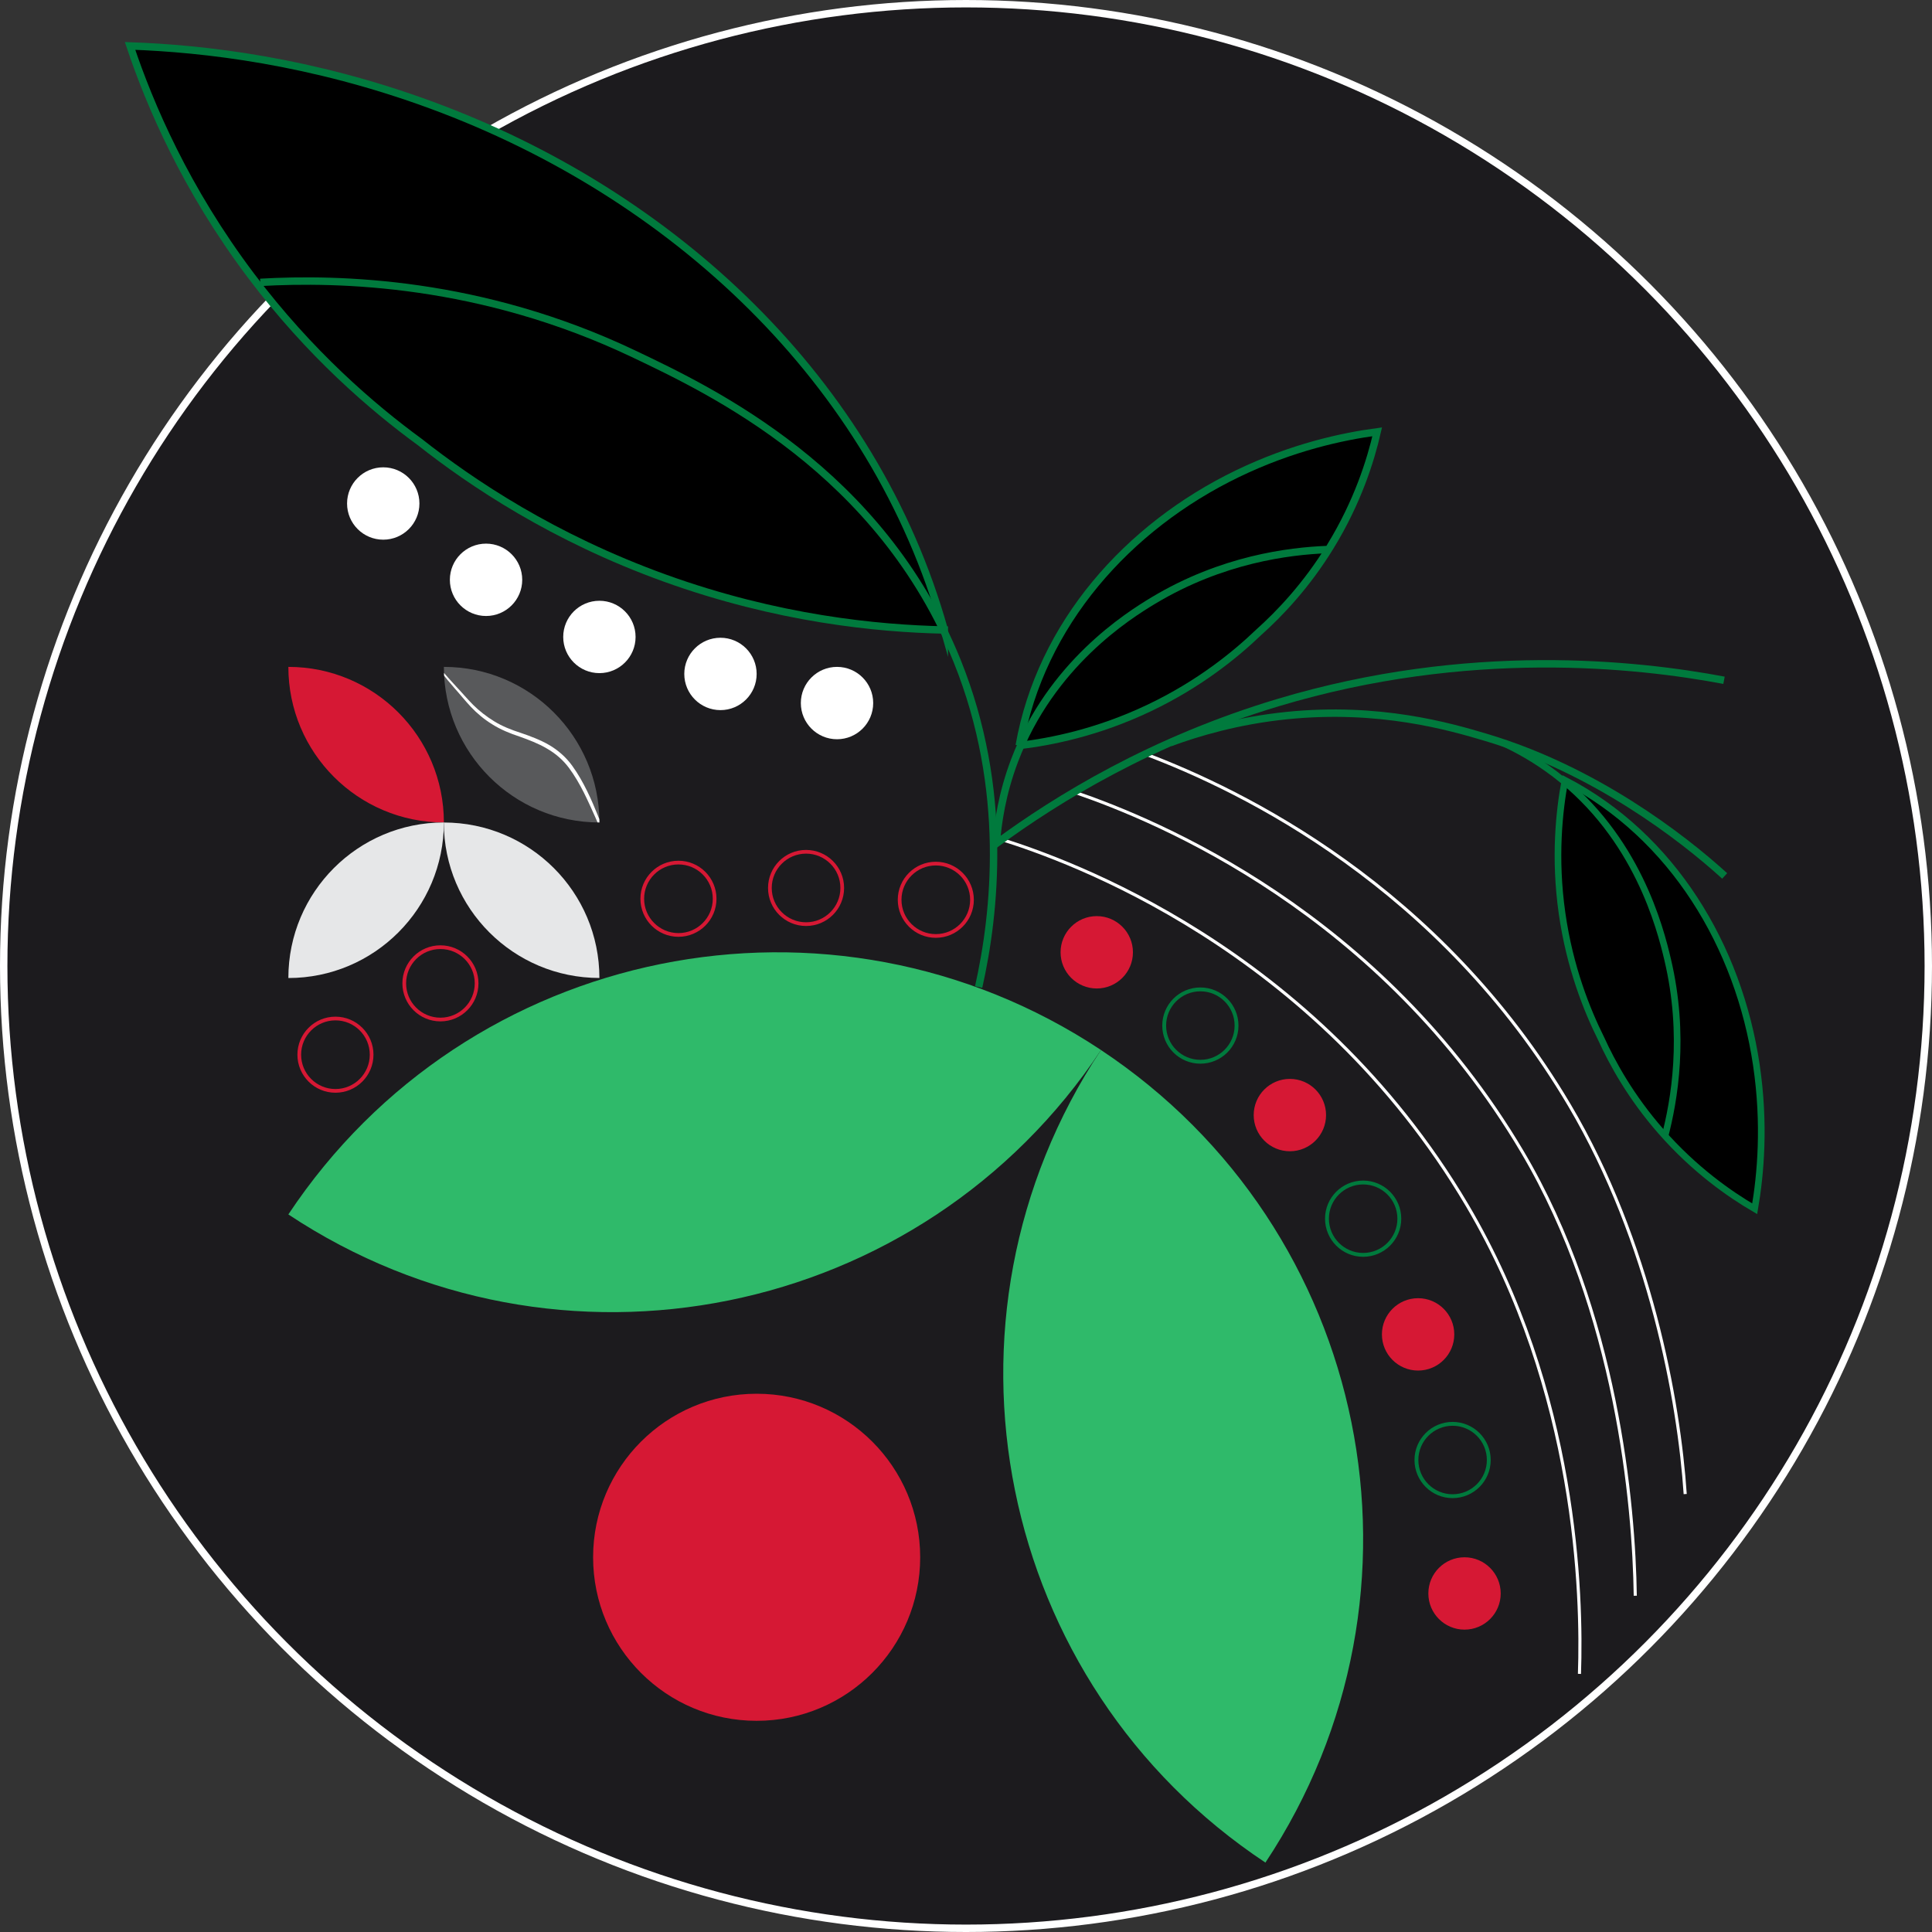 <svg viewBox="0 0 380.76 380.76" xmlns:xlink="http://www.w3.org/1999/xlink" xmlns="http://www.w3.org/2000/svg" data-name="Layer 2" id="Layer_2">
  <rect x="0" y="0" width="380.76" height="380.76" fill="#333333" stroke="none"/>
  <defs>
    <style>
      .cls-1 {
        fill: #58595b;
      }

      .cls-1, .cls-2, .cls-3, .cls-4, .cls-5, .cls-6 {
        stroke-width: 0px;
      }

      .cls-2 {
        fill: #e6e7e8;
      }

      .cls-7, .cls-8, .cls-9, .cls-10, .cls-11, .cls-12, .cls-13, .cls-14 {
        stroke-miterlimit: 10;
      }

      .cls-7, .cls-10, .cls-11, .cls-12, .cls-14 {
        stroke: #007a3d;
      }

      .cls-7, .cls-11 {
        stroke-width: 1.31px;
      }

      .cls-8 {
        fill: #1c1b1e;
      }

      .cls-8, .cls-12, .cls-14 {
        stroke-width: 1.46px;
      }

      .cls-8, .cls-13 {
        stroke: #fff;
      }

      .cls-3, .cls-9, .cls-10, .cls-11, .cls-12, .cls-13 {
        fill: none;
      }

      .cls-4 {
        fill: #2fba6a;
      }

      .cls-5 {
        fill: #d61834;
      }

      .cls-6 {
        fill: #fff;
      }

      .cls-9 {
        stroke: #d61834;
        stroke-width: .73px;
      }

      .cls-15 {
        clip-path: url(#clippath);
      }

      .cls-10 {
        stroke-width: .76px;
      }

      .cls-13 {
        stroke-width: .61px;
      }
    </style>
    <clipPath id="clippath">
      <path d="M87.48,131.43h0c16.93,0,30.65,13.73,30.65,30.66h0s0,0,0,0c-16.93,0-30.65-13.73-30.65-30.66h0Z" class="cls-3"></path>
    </clipPath>
  </defs>
  <g data-name="Layer 1" id="Layer_1-2">
    <circle r="189.65" cy="190.38" cx="190.38" class="cls-8"></circle>
    <g>
      <g>
        <circle r="7.13" cy="314.04" cx="288.63" class="cls-5"></circle>
        <circle r="7.13" cy="287.74" cx="286.28" class="cls-10"></circle>
        <circle r="7.13" cy="262.98" cx="279.48" class="cls-5"></circle>
        <circle r="7.13" cy="240.18" cx="268.65" class="cls-10"></circle>
        <circle r="7.13" cy="219.76" cx="254.21" class="cls-5"></circle>
        <circle r="7.13" cy="202.12" cx="236.57" class="cls-10"></circle>
        <circle r="7.13" cy="187.68" cx="216.15" class="cls-5"></circle>
      </g>
      <g>
        <circle r="7.13" cy="99.23" cx="75.53" class="cls-6"></circle>
        <circle r="7.13" cy="114.27" cx="95.79" class="cls-6"></circle>
        <circle r="7.13" cy="125.53" cx="118.13" class="cls-6"></circle>
        <circle r="7.13" cy="132.82" cx="141.99" class="cls-6"></circle>
        <circle r="7.13" cy="138.56" cx="164.96" class="cls-6"></circle>
      </g>
      <g>
        <path d="M216.98,206.94c53.15,35.26,67.67,106.99,32.41,160.14-53.15-35.26-67.67-106.99-32.41-160.14Z" class="cls-4"></path>
        <path d="M216.99,206.94c-53.15-35.26-124.89-20.75-160.16,32.4,53.15,35.26,124.89,20.74,160.16-32.4Z" class="cls-4"></path>
      </g>
      <circle r="32.23" cy="306.91" cx="149.12" class="cls-5"></circle>
      <path d="M197.45,165.46c12.8,4.05,61.56,21.13,91.68,72.06,21.75,36.77,22.68,76.94,22.15,92.37" class="cls-13"></path>
      <g>
        <path d="M56.83,131.43h0c16.93,0,30.65,13.73,30.65,30.66h0s0,0,0,0c-16.93,0-30.65-13.73-30.65-30.66h0Z" class="cls-5"></path>
        <path d="M87.48,131.43h0c16.93,0,30.65,13.73,30.65,30.66h0s0,0,0,0c-16.93,0-30.65-13.73-30.65-30.66h0Z" class="cls-1"></path>
        <path d="M87.48,162.09h0,0c0,16.93-13.72,30.66-30.65,30.66h0,0c0-16.93,13.72-30.66,30.65-30.66Z" class="cls-2"></path>
        <path d="M118.13,192.74h0s0,0,0,0c-16.93,0-30.66-13.72-30.66-30.64h0s0,0,0,0c16.93,0,30.66,13.72,30.66,30.64Z" class="cls-2"></path>
      </g>
      <g class="cls-15">
        <path d="M83.85,127.48s.12.22.35.63c.23.41.59,1,1.09,1.71.98,1.45,2.63,3.33,4.66,5.53,1.03,1.08,2.09,2.35,3.28,3.55,1.21,1.2,2.62,2.31,4.19,3.27,1.58.97,3.34,1.67,5.22,2.27,1.87.64,3.78,1.34,5.56,2.37,1.77,1.03,3.35,2.42,4.54,4.06,1.18,1.62,2.14,3.34,2.97,5.03.84,1.69,1.53,3.38,2.18,4.97.65,1.58,1.27,3.11,1.7,4.56.89,2.9,1.12,5.44,1.11,7.19,0,.88-.05,1.57-.09,2.03-.05.47-.08.72-.08.72,0,0,.01-.25.04-.72.02-.47.04-1.16,0-2.03-.07-1.75-.47-4.22-1.42-7.05-.46-1.42-1.11-2.89-1.81-4.47-.7-1.57-1.44-3.22-2.27-4.89-.84-1.66-1.79-3.33-2.95-4.89-1.15-1.54-2.64-2.83-4.34-3.8-1.69-1-3.55-1.7-5.39-2.36-1.86-.61-3.73-1.37-5.34-2.39-1.63-.99-3.05-2.2-4.25-3.46-1.2-1.28-2.19-2.54-3.2-3.66-1.99-2.26-3.51-4.27-4.43-5.76-.47-.74-.79-1.35-1.01-1.77-.2-.42-.31-.65-.31-.65Z" class="cls-6"></path>
      </g>
      <g>
        <circle r="7.13" cy="177.33" cx="184.43" class="cls-9"></circle>
        <circle r="7.13" cy="175" cx="158.86" class="cls-9"></circle>
        <circle r="7.13" cy="177.13" cx="133.71" class="cls-9"></circle>
        <circle r="7.13" cy="193.8" cx="86.8" class="cls-9"></circle>
        <circle r="7.13" cy="207.86" cx="66.11" class="cls-9"></circle>
      </g>
      <path d="M308.42,153.76c-1.13,6.08-2.13,15.26-.57,26.22,1.53,10.77,4.95,19.18,7.68,24.67,2.24,4.92,5.89,11.56,11.8,18.31,6.63,7.57,13.54,12.38,18.49,15.27,1.15-6.7,2.07-16.61.32-28.37-3.47-23.31-16.44-45.05-37.72-56.1Z" class="cls-7"></path>
      <path d="M328.08,224.12c1.9-7.22,4.13-20,.58-35.01-1.46-6.18-6-24.16-22.18-36.52-4.04-3.08-7.79-5.05-10.39-6.24" class="cls-11"></path>
      <g>
        <path d="M211.72,156.11c16.46,5.62,60.4,23.74,88.33,70.95,18.63,31.49,21.98,69.57,22.23,87.43" class="cls-13"></path>
        <path d="M225.75,148.61c19.05,7.19,58.01,26.04,83.57,69.24,15.92,26.92,21.59,58.38,22.8,76.6" class="cls-13"></path>
      </g>
      <path d="M186.11,124.16c-13.21-.28-32.86-2.2-55.12-10.24-21.87-7.9-38-18.71-48.29-26.83-9.33-6.82-21.62-17.37-33.17-32.68-12.95-17.17-20-33.74-23.9-45.36,14.53.51,35.67,2.91,59.51,11.71,47.28,17.43,87.13,54.04,100.97,103.4Z" class="cls-14"></path>
      <path d="M51.3,55.65c15.46-.88,43.44-.25,73.53,14.06,15.59,7.41,48.69,23.14,63.8,60.55,10.21,25.28,7.5,49.75,4.24,64.27" class="cls-12"></path>
      <path d="M339.9,172.63c-8.56-7.79-25.74-20.93-46.92-27.27-7.24-2.17-21.18-6.2-39.4-4.33-9.68.99-17.53,3.34-22.95,5.34" class="cls-12"></path>
      <g>
        <path d="M200.87,146.93c6.23-.74,15.43-2.56,25.59-7.39,9.98-4.75,17.1-10.6,21.59-14.91,4.09-3.66,9.42-9.21,14.17-16.98,5.33-8.71,7.9-16.87,9.2-22.55-6.84.91-16.73,3.03-27.59,8.28-21.55,10.43-38.69,29.58-42.96,53.55Z" class="cls-14"></path>
        <path d="M261.43,108.31c-7.35.3-20.55,1.89-34.12,10.04-5.02,3.02-20.18,12.56-27.37,31.57-2.46,6.51-3.29,12.31-3.59,16.32,12.09-8.89,30.71-20.32,55.56-27.78,37.53-11.26,70.68-7.63,87.86-4.39" class="cls-12"></path>
      </g>
    </g>
  </g>
</svg>